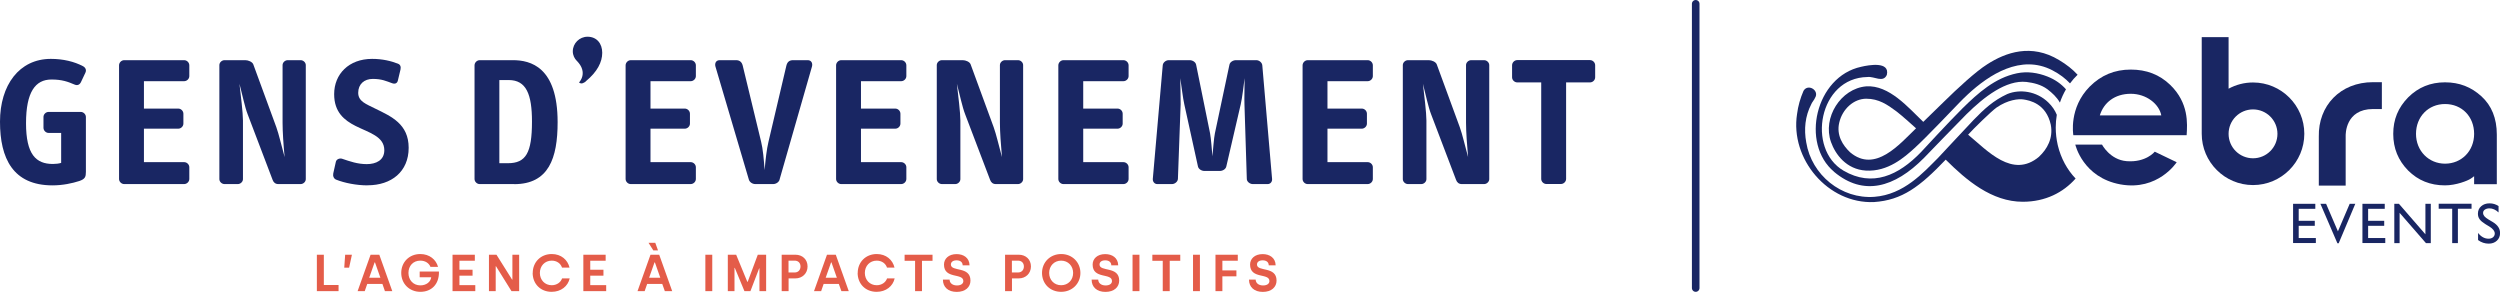 <?xml version="1.0" encoding="UTF-8"?><svg id="Calque_1" xmlns="http://www.w3.org/2000/svg" xmlns:xlink="http://www.w3.org/1999/xlink" viewBox="0 0 329.48 38.46"><defs><style>.cls-1,.cls-2{fill:none;}.cls-3{fill:#192663;}.cls-4{fill:#e45c49;}.cls-5{clip-path:url(#clippath-1);}.cls-6{clip-path:url(#clippath-3);}.cls-7{clip-path:url(#clippath-4);}.cls-8{clip-path:url(#clippath-2);}.cls-9{clip-path:url(#clippath-7);}.cls-10{clip-path:url(#clippath-6);}.cls-11{clip-path:url(#clippath-5);}.cls-2{stroke:#192663;stroke-linecap:round;}.cls-12{clip-path:url(#clippath);}</style><clipPath id="clippath"><rect class="cls-1" y="0" width="329.48" height="38.46"/></clipPath><clipPath id="clippath-1"><rect class="cls-1" y="0" width="329.48" height="38.46"/></clipPath><clipPath id="clippath-2"><rect class="cls-1" y="0" width="329.48" height="38.46"/></clipPath><clipPath id="clippath-3"><rect class="cls-1" y="0" width="329.48" height="38.46"/></clipPath><clipPath id="clippath-4"><rect class="cls-1" y="0" width="329.48" height="38.46"/></clipPath><clipPath id="clippath-5"><rect class="cls-1" y="0" width="329.48" height="38.46"/></clipPath><clipPath id="clippath-6"><rect class="cls-1" y="0" width="329.48" height="38.46"/></clipPath><clipPath id="clippath-7"><rect class="cls-1" y="0" width="329.48" height="38.46"/></clipPath></defs><g class="cls-12"><path class="cls-3" d="M10.47,23.85c-.95.31-2.21.58-3.55.58C1.7,24.43,0,20.86,0,16.04S2.53,7.76,6.7,7.76c1.63,0,3.09.36,4.23.96.36.19.49.53.32.87l-.58,1.23c-.19.39-.51.48-.88.31-.85-.36-1.6-.65-3.01-.65-2.12,0-3.35,1.64-3.35,5.76s1.31,5.37,3.54,5.37c.41,0,.78-.05,1.09-.14v-3.95h-1.65c-.36,0-.68-.31-.68-.68v-1.42c0-.36.31-.67.68-.67h4.23c.36,0,.68.31.68.67v7.23c0,.65-.1.94-.85,1.2"/><path class="cls-3" d="M24.26,24.26h-7.89c-.36,0-.68-.31-.68-.67v-14.98c0-.36.31-.68.68-.68h7.9c.36,0,.68.31.68.68v1.42c0,.36-.32.67-.68.67h-5.3v3.61h4.52c.36,0,.68.31.68.68v1.3c0,.36-.32.67-.68.67h-4.52v4.41h5.3c.36,0,.68.31.68.67v1.55c0,.36-.32.67-.68.67"/><path class="cls-3" d="M91.02,24.26h-7.89c-.36,0-.68-.31-.68-.67v-14.98c0-.36.32-.68.68-.68h7.9c.36,0,.68.31.68.68v1.42c0,.36-.32.67-.68.67h-5.3v3.61h4.52c.36,0,.68.31.68.68v1.3c0,.36-.32.67-.68.67h-4.52v4.41h5.3c.36,0,.68.31.68.67v1.55c0,.36-.32.67-.68.67"/><path class="cls-3" d="M118.76,24.26h-7.89c-.36,0-.68-.31-.68-.67v-14.98c0-.36.32-.68.68-.68h7.9c.36,0,.68.31.68.68v1.42c0,.36-.32.67-.68.67h-5.3v3.61h4.52c.36,0,.68.31.68.68v1.3c0,.36-.32.67-.68.67h-4.52v4.41h5.3c.36,0,.68.31.68.67v1.55c0,.36-.32.67-.68.67"/><path class="cls-3" d="M148.05,24.26h-7.89c-.37,0-.68-.31-.68-.67v-14.98c0-.36.32-.68.68-.68h7.9c.36,0,.68.31.68.68v1.42c0,.36-.32.67-.68.67h-5.3v3.61h4.52c.37,0,.68.31.68.68v1.3c0,.36-.32.67-.68.67h-4.52v4.41h5.3c.36,0,.68.31.68.67v1.55c0,.36-.32.67-.68.67"/><path class="cls-3" d="M180.24,24.26h-7.89c-.37,0-.68-.31-.68-.67v-14.98c0-.36.32-.68.68-.68h7.9c.36,0,.68.31.68.68v1.42c0,.36-.32.67-.68.67h-5.3v3.61h4.52c.37,0,.68.31.68.68v1.3c0,.36-.32.67-.68.67h-4.52v4.41h5.3c.36,0,.68.31.68.67v1.55c0,.36-.32.67-.68.67"/><path class="cls-3" d="M39.62,24.26h-2.94c-.39,0-.63-.22-.75-.55l-3.28-8.62c-.39-.99-.7-2.58-1.09-4.05.17,1.49.46,3.83.46,4.84v7.73c0,.34-.32.65-.68.65h-1.75c-.36,0-.68-.31-.68-.65v-15.03c0-.34.32-.65.68-.65h2.74c.39,0,.92.22,1.05.55l3.04,8.29c.36,1.01.65,2.36,1.09,3.93-.15-1.57-.27-3.33-.27-4.53v-7.59c0-.34.32-.65.68-.65h1.7c.36,0,.68.31.68.65v15.03c0,.34-.32.65-.68.65"/><path class="cls-3" d="M48.46,24.43c-1.48,0-3.04-.31-4.15-.75-.32-.12-.46-.48-.39-.82l.34-1.52c.07-.36.51-.53.85-.41,1,.34,2.01.7,3.23.7s2.31-.51,2.31-1.83c0-1.83-2.02-2.31-3.79-3.2-1.48-.75-2.82-1.81-2.82-4.19,0-2.65,1.94-4.65,5-4.65,1.34,0,2.48.27,3.4.63.37.14.41.46.34.79l-.34,1.42c-.07.34-.34.53-.78.36-.73-.26-1.33-.56-2.53-.56-1.12,0-1.92.68-1.92,1.83s1.07,1.49,2.28,2.1c2.06,1.01,4.37,2,4.37,5.15s-2.28,4.94-5.41,4.94"/><path class="cls-3" d="M67.76,24.26h-4.54c-.36,0-.68-.31-.68-.67v-14.98c0-.36.32-.68.68-.68h4.37c2.31,0,5.9.87,5.9,8.17,0,4.75-1.17,8.17-5.73,8.17M67.05,10.55h-1.24v10.96h1.12c2.38,0,3.18-1.35,3.18-5.49,0-3.59-.75-5.47-3.06-5.47"/><path class="cls-3" d="M77.24,10.7c-.29.24-.61.43-.93.17,0,0,1.28-1.28-.31-2.87-.28-.28-.51-.72-.51-1.23,0-1.06.88-1.93,1.94-1.93,1.21,0,1.94.89,1.94,2.12s-.66,2.51-2.14,3.73"/><path class="cls-3" d="M102.75,23.66c-.1.36-.49.6-.85.6h-2.36c-.36,0-.75-.24-.85-.6l-4.4-14.89c-.12-.43.07-.84.56-.84h2.16c.46,0,.75.24.87.7l2.43,10.05c.24.97.36,2.34.46,3.74.12-1.4.27-2.75.51-3.74l2.35-10c.12-.51.39-.75.9-.75h1.92c.48,0,.68.41.56.84l-4.27,14.89Z"/><path class="cls-3" d="M134.18,24.26h-2.94c-.39,0-.63-.22-.75-.55l-3.28-8.62c-.39-.99-.71-2.58-1.1-4.05.17,1.49.46,3.83.46,4.84v7.73c0,.34-.32.65-.68.65h-1.75c-.36,0-.68-.31-.68-.65v-15.03c0-.34.32-.65.68-.65h2.74c.39,0,.92.22,1.04.55l3.04,8.29c.36,1.01.66,2.36,1.09,3.93-.14-1.57-.27-3.33-.27-4.53v-7.59c0-.34.32-.65.68-.65h1.7c.37,0,.68.31.68.65v15.03c0,.34-.32.65-.68.65"/><path class="cls-3" d="M167.07,24.26h-1.97c-.36,0-.78-.31-.78-.67l-.31-9.85c-.03-.5.02-2.79.02-3.44-.12.92-.32,2.65-.51,3.44l-1.9,8.19c-.07.36-.48.6-.85.6h-2.04c-.36,0-.78-.24-.85-.6l-1.8-8.19c-.17-.72-.39-2.53-.53-3.44,0,.48.07,2.89.05,3.44l-.36,9.85c-.03.36-.41.67-.78.67h-1.94c-.36,0-.61-.31-.59-.67l1.31-14.98c.02-.36.41-.68.78-.68h2.77c.37,0,.78.24.85.6l1.84,9.06c.12.65.24,2.17.31,3.01.07-.82.2-2.43.32-3.01l1.92-9.06c.07-.36.49-.6.85-.6h2.7c.36,0,.75.31.78.68l1.29,14.98c.03.36-.22.67-.58.67"/><path class="cls-3" d="M195.59,24.26h-2.94c-.39,0-.63-.22-.75-.55l-3.28-8.62c-.39-.99-.71-2.58-1.09-4.05.17,1.49.46,3.83.46,4.84v7.73c0,.34-.32.65-.68.65h-1.75c-.36,0-.68-.31-.68-.65v-15.03c0-.34.32-.65.68-.65h2.74c.39,0,.92.22,1.05.55l3.04,8.29c.36,1.01.66,2.36,1.09,3.93-.14-1.57-.27-3.33-.27-4.53v-7.59c0-.34.32-.65.68-.65h1.7c.36,0,.68.31.68.65v15.03c0,.34-.32.65-.68.65"/><path class="cls-3" d="M209.56,10.86h-3.16v12.72c0,.36-.32.67-.68.67h-1.92c-.36,0-.68-.31-.68-.67v-12.72h-3.16c-.36,0-.68-.31-.68-.67v-1.59c0-.36.32-.68.68-.68h9.59c.36,0,.68.31.68.68v1.59c0,.36-.31.67-.68.67"/></g><polygon class="cls-4" points="41.76 33.57 41.76 38.37 44.62 38.37 44.62 37.56 42.68 37.56 42.68 33.57 41.76 33.57"/><polygon class="cls-4" points="45.49 33.57 46.38 33.57 46.01 35.28 45.37 35.28 45.49 33.57"/><path class="cls-4" d="M49.37,34.58h.05l.71,2.02h-1.47l.71-2.02ZM48.84,33.57l-1.71,4.8h.94l.33-.95h2l.33.95h.97l-1.71-4.8h-1.14Z"/><g class="cls-5"><path class="cls-4" d="M52.88,35.97c0-1.41,1.04-2.49,2.51-2.49,1.21,0,2.08.73,2.34,1.69h-1c-.19-.48-.67-.82-1.34-.82-.94,0-1.56.69-1.56,1.62s.63,1.64,1.57,1.64c.78,0,1.36-.46,1.43-1.07h-1.52v-.75h2.54c.04,1.7-1.01,2.67-2.45,2.67s-2.52-1.06-2.52-2.49"/></g><polygon class="cls-4" points="59.64 33.57 59.64 38.37 62.64 38.37 62.64 37.58 60.55 37.58 60.55 36.33 62.28 36.33 62.28 35.55 60.55 35.55 60.55 34.36 62.58 34.36 62.58 33.57 59.64 33.57"/><polygon class="cls-4" points="67.53 33.57 67.53 36.85 67.49 36.85 65.43 33.57 64.44 33.57 64.44 38.37 65.33 38.37 65.33 35.09 65.37 35.09 67.41 38.37 68.42 38.37 68.42 33.57 67.53 33.57"/><g class="cls-8"><path class="cls-4" d="M70.21,35.97c0-1.41,1.04-2.49,2.51-2.49,1.23,0,2.1.76,2.34,1.79h-.99c-.18-.56-.7-.92-1.36-.92-.9,0-1.56.69-1.56,1.62s.66,1.62,1.56,1.62c.65,0,1.18-.36,1.37-.9h1c-.23,1.03-1.14,1.77-2.38,1.77-1.47,0-2.5-1.06-2.5-2.49"/></g><polygon class="cls-4" points="76.88 33.57 76.88 38.37 79.89 38.37 79.89 37.58 77.79 37.58 77.79 36.33 79.53 36.33 79.53 35.55 77.79 35.55 77.79 34.36 79.82 34.36 79.82 33.57 76.88 33.57"/><path class="cls-4" d="M86.26,34.58h.05l.71,2.02h-1.47l.71-2.02ZM85.73,33.57l-1.71,4.8h.94l.33-.95h1.99l.34.95h.97l-1.71-4.8h-1.14ZM85.47,32l.63,1h.62l-.36-1h-.89Z"/><rect class="cls-4" x="92.96" y="33.57" width=".91" height="4.8"/><polygon class="cls-4" points="99.87 33.57 98.54 37.14 98.49 37.14 97.02 33.57 95.92 33.57 95.92 38.37 96.8 38.37 96.8 35.3 96.84 35.3 98.11 38.37 98.9 38.37 100.05 35.37 100.09 35.37 100.09 38.37 100.97 38.37 100.97 33.57 99.87 33.57"/><g class="cls-6"><path class="cls-4" d="M104.73,35.91c.46,0,.77-.32.77-.79s-.31-.77-.77-.77h-.81v1.56h.81ZM103.01,33.57h1.82c.92,0,1.6.62,1.6,1.55s-.71,1.57-1.6,1.57h-.9v1.68h-.91v-4.8Z"/></g><path class="cls-4" d="M109.53,34.58h.05l.71,2.02h-1.47l.71-2.02ZM108.99,33.57l-1.71,4.8h.94l.33-.95h2l.34.95h.97l-1.71-4.8h-1.14Z"/><g class="cls-7"><path class="cls-4" d="M113.04,35.97c0-1.41,1.04-2.49,2.51-2.49,1.23,0,2.1.76,2.34,1.79h-.99c-.18-.56-.7-.92-1.36-.92-.9,0-1.56.69-1.56,1.62s.66,1.62,1.56,1.62c.65,0,1.18-.36,1.37-.9h1c-.23,1.03-1.14,1.77-2.38,1.77-1.47,0-2.5-1.06-2.5-2.49"/></g><polygon class="cls-4" points="119.22 33.57 119.22 34.37 120.6 34.37 120.6 38.37 121.51 38.37 121.51 34.37 122.9 34.37 122.9 33.57 119.22 33.57"/><g class="cls-11"><path class="cls-4" d="M124.27,36.85h.88c0,.43.36.77.97.77.51,0,.84-.22.84-.58,0-1.1-2.55-.21-2.55-2.17,0-.76.6-1.38,1.66-1.38.91,0,1.69.48,1.71,1.48h-.91c0-.4-.29-.66-.8-.66s-.75.25-.75.55c0,1,2.58.18,2.58,2.12,0,.85-.66,1.49-1.81,1.49s-1.82-.65-1.82-1.6"/><path class="cls-4" d="M134.17,35.91c.46,0,.77-.32.77-.79s-.31-.77-.77-.77h-.81v1.56h.81ZM132.45,33.57h1.82c.92,0,1.6.62,1.6,1.55s-.71,1.57-1.6,1.57h-.9v1.68h-.91v-4.8Z"/><path class="cls-4" d="M141.43,35.97c0-.92-.66-1.62-1.58-1.62s-1.58.7-1.58,1.62.66,1.62,1.58,1.62,1.58-.69,1.58-1.62M137.33,35.97c0-1.41,1.08-2.49,2.53-2.49s2.53,1.09,2.53,2.49-1.08,2.49-2.54,2.49-2.52-1.06-2.52-2.49"/><path class="cls-4" d="M143.86,36.85h.88c0,.43.36.77.97.77.51,0,.84-.22.84-.58,0-1.1-2.55-.21-2.55-2.17,0-.76.6-1.38,1.66-1.38.91,0,1.69.48,1.71,1.48h-.91c0-.4-.29-.66-.8-.66s-.75.25-.75.55c0,1,2.59.18,2.59,2.12,0,.85-.66,1.49-1.81,1.49s-1.82-.65-1.82-1.6"/></g><rect class="cls-4" x="149.26" y="33.57" width=".91" height="4.8"/><polygon class="cls-4" points="151.87 33.57 151.87 34.37 153.24 34.37 153.24 38.37 154.16 38.37 154.16 34.37 155.55 34.37 155.55 33.57 151.87 33.57"/><rect class="cls-4" x="157.23" y="33.57" width=".91" height="4.8"/><polygon class="cls-4" points="160.19 33.57 160.19 38.37 161.1 38.37 161.1 36.42 162.95 36.42 162.95 35.64 161.1 35.64 161.1 34.36 163.13 34.36 163.13 33.57 160.19 33.57"/><g class="cls-10"><path class="cls-4" d="M164.61,36.85h.88c0,.43.36.77.97.77.51,0,.84-.22.84-.58,0-1.1-2.55-.21-2.55-2.17,0-.76.6-1.38,1.66-1.38.91,0,1.69.48,1.71,1.48h-.91c0-.4-.29-.66-.8-.66s-.75.25-.75.55c0,1,2.58.18,2.58,2.12,0,.85-.66,1.49-1.81,1.49s-1.82-.65-1.82-1.6"/><line class="cls-2" x1="223.48" y1=".5" x2="223.48" y2="37.96"/><path class="cls-3" d="M252.52,16.91c-2.18,2.1-5.39,5.93-8.68,3.17-.98-.92-1.84-2.26-1.44-3.93.42-1.8,1.92-3.14,3.56-3.14s2.78.78,3.95,1.65c.65.47,2.61,2.25,2.61,2.25M245.95,11.38c-3.35.29-5.78,4.12-4.64,7.34.58,1.63,2.02,3.6,4.59,3.76,2.92.18,5.11-1.77,6.43-2.97,1.62-1.47,5.21-5.28,5.89-5.97.34-.35.71-.72,1.1-1.08.01-.01.02-.02.03-.03,2.8-2.59,6.99-5.33,11.15-3.16.96.5,1.71,1.08,2.31,1.72.3-.41.64-.79,1-1.14-.66-.72-1.47-1.36-2.43-1.93-3.66-2.22-7.04-1.02-9.49.56-1.5.94-3.92,3.18-5.71,4.94l-2.71,2.64c-1.94-1.85-4.49-4.89-7.53-4.68"/><path class="cls-3" d="M268.74,20.65c-3.51,2.95-6.82-.81-9.36-2.9.67-.75,3.04-3.07,3.74-3.57,1.51-1.04,2.92-1.18,3.58-1.07.75.12,2.96.51,3.58,3.34.33,1.77-.49,3.21-1.54,4.19M271.21,19.17l-.03-.12c-.16-.72-.25-1.47-.25-2.24,0-.57.05-1.14.14-1.68-.24-.59-.61-1.14-1.12-1.63-1.55-1.5-3.75-1.78-5.4-1.11-1.85.86-3.04,1.97-4.43,3.4-.47.48-4.58,4.9-4.7,5.02-1.91,1.9-4.49,4.84-8.4,5.13-4.33.32-8.27-2.88-8.97-7.17-.32-1.74-.15-3.46.66-5.03.05-.19.43-.63.49-.83.64-.98-.92-1.95-1.51-.94-.42.96-.72,2.01-.85,3.04-.94,5.94,4.08,11.88,10.14,11.62,3.7-.25,6.03-2.01,9.45-5.59,2.72,2.71,6.06,5.55,10.16,5.55,2.98,0,5.33-1.22,6.96-3.06-1.11-1.16-1.93-2.66-2.34-4.35"/><path class="cls-3" d="M241.72,22.65c3.85,3.22,7.94,2.12,11.87-1.86.13-.13,4.62-4.79,5.57-5.73,2.31-2.28,5.23-4.56,7.92-4.26.95.12,1.92.35,2.75.96.64.49,1.22,1.02,1.65,1.76.21-.62.48-1.2.8-1.75-.62-.7-1.42-1.28-2.43-1.68-1.26-.5-2.67-.72-4.04-.43-2.9.61-5.11,2.59-7.19,4.64-1.7,1.68-5.38,5.68-5.43,5.73-2.97,3.09-6.42,4.68-10.23,2.46-4.89-2.86-3.27-12.25,3.16-12.34.88-.12,2.06.81,2.55-.28.43-1.81-2.36-1.31-3.38-1.07-6.03,1.29-8.03,10.12-3.57,13.84"/><polyline class="cls-3" points="268.96 26.69 268.96 26.69 268.96 26.69 268.96 26.69"/><path class="cls-3" d="M313.91,14.37h-1.16c-3.66,0-3.62,3.35-3.61,3.58v6.51h-3.54v-6.45c-.09-4.06,2.81-7.18,7.15-7.18h1.16v3.54Z"/><path class="cls-3" d="M296.93,24.39c3.73,0,6.76-3.03,6.76-6.76s-3.03-6.76-6.76-6.76c-1.17,0-2.26.3-3.22.82v-6.8h-3.54v12.74c0,3.73,3.03,6.76,6.76,6.76M296.93,20.86c-1.78,0-3.22-1.44-3.22-3.22s1.44-3.22,3.22-3.22,3.22,1.44,3.22,3.22-1.44,3.22-3.22,3.22"/><path class="cls-3" d="M326.07,24.28v-1.06c-.09.09-.25.19-.47.34-.37.25-1.9.87-3.37.87-1.93,0-3.55-.65-4.86-1.96-1.31-1.34-1.96-2.93-1.96-4.83s.65-3.46,1.96-4.8c1.34-1.34,2.96-1.99,4.86-1.99s3.46.62,4.8,1.84c1.34,1.22,2.03,2.9,2.03,5.05v6.54h-2.99ZM322.24,21.57c2.15,0,3.83-1.65,3.83-3.93s-1.62-3.93-3.83-3.93-3.83,1.68-3.83,3.93,1.68,3.93,3.83,3.93"/><path class="cls-3" d="M273.52,19.06h3.51s1.05,2.01,3.25,2.18c2.55.2,3.7-1.25,3.7-1.25l2.89,1.39s-2.46,3.82-7.42,2.92c-4.96-.91-5.94-5.24-5.94-5.24"/><path class="cls-3" d="M288.18,17.83c.1-1.54.3-4.26-2.16-6.64-1.42-1.37-3.15-2.02-5.2-2.02-2.13,0-3.91.74-5.41,2.24-2.78,2.81-2.17,6.34-2.16,6.41h14.93ZM284.84,15.21h-8.1c.52-1.7,1.98-2.85,4.08-2.85,2.06,0,3.74,1.35,4.02,2.85"/></g><polygon class="cls-3" points="302.21 26.86 305.14 26.86 305.14 27.52 302.95 27.52 302.95 29.1 305.07 29.1 305.07 29.76 302.95 29.76 302.95 31.37 305.21 31.37 305.21 32.03 302.21 32.03 302.21 26.86"/><polygon class="cls-3" points="309.67 26.86 310.41 26.86 308.22 32.06 308.05 32.06 305.81 26.86 306.56 26.86 308.12 30.49 309.67 26.86"/><polygon class="cls-3" points="311.35 26.86 314.29 26.86 314.29 27.52 312.1 27.52 312.1 29.1 314.22 29.1 314.22 29.76 312.1 29.76 312.1 31.37 314.36 31.37 314.36 32.03 311.35 32.03 311.35 26.86"/><polygon class="cls-3" points="319.65 26.86 320.36 26.86 320.36 32.04 319.72 32.04 316.25 28.05 316.25 32.04 315.55 32.04 315.55 26.86 316.16 26.86 319.65 30.88 319.65 26.86"/><polygon class="cls-3" points="321.4 26.85 325.73 26.85 325.73 27.51 323.93 27.51 323.93 32.04 323.18 32.04 323.18 27.51 321.4 27.51 321.4 26.85"/><g class="cls-9"><path class="cls-3" d="M328.1,29.87l-.56-.34c-.35-.22-.6-.43-.75-.64-.15-.21-.22-.45-.22-.72,0-.41.14-.74.43-.99.28-.25.65-.38,1.1-.38s.83.12,1.19.36v.84c-.37-.36-.78-.54-1.21-.54-.24,0-.44.06-.6.17-.16.11-.23.26-.23.43,0,.16.06.3.17.44.12.14.3.28.55.43l.57.34c.63.38.95.86.95,1.44,0,.41-.14.75-.42,1.01-.28.26-.64.39-1.08.39-.51,0-.98-.16-1.4-.47v-.94c.4.51.87.76,1.39.76.23,0,.43-.07.58-.19.15-.13.23-.29.23-.49,0-.32-.23-.62-.68-.9"/></g></svg>
